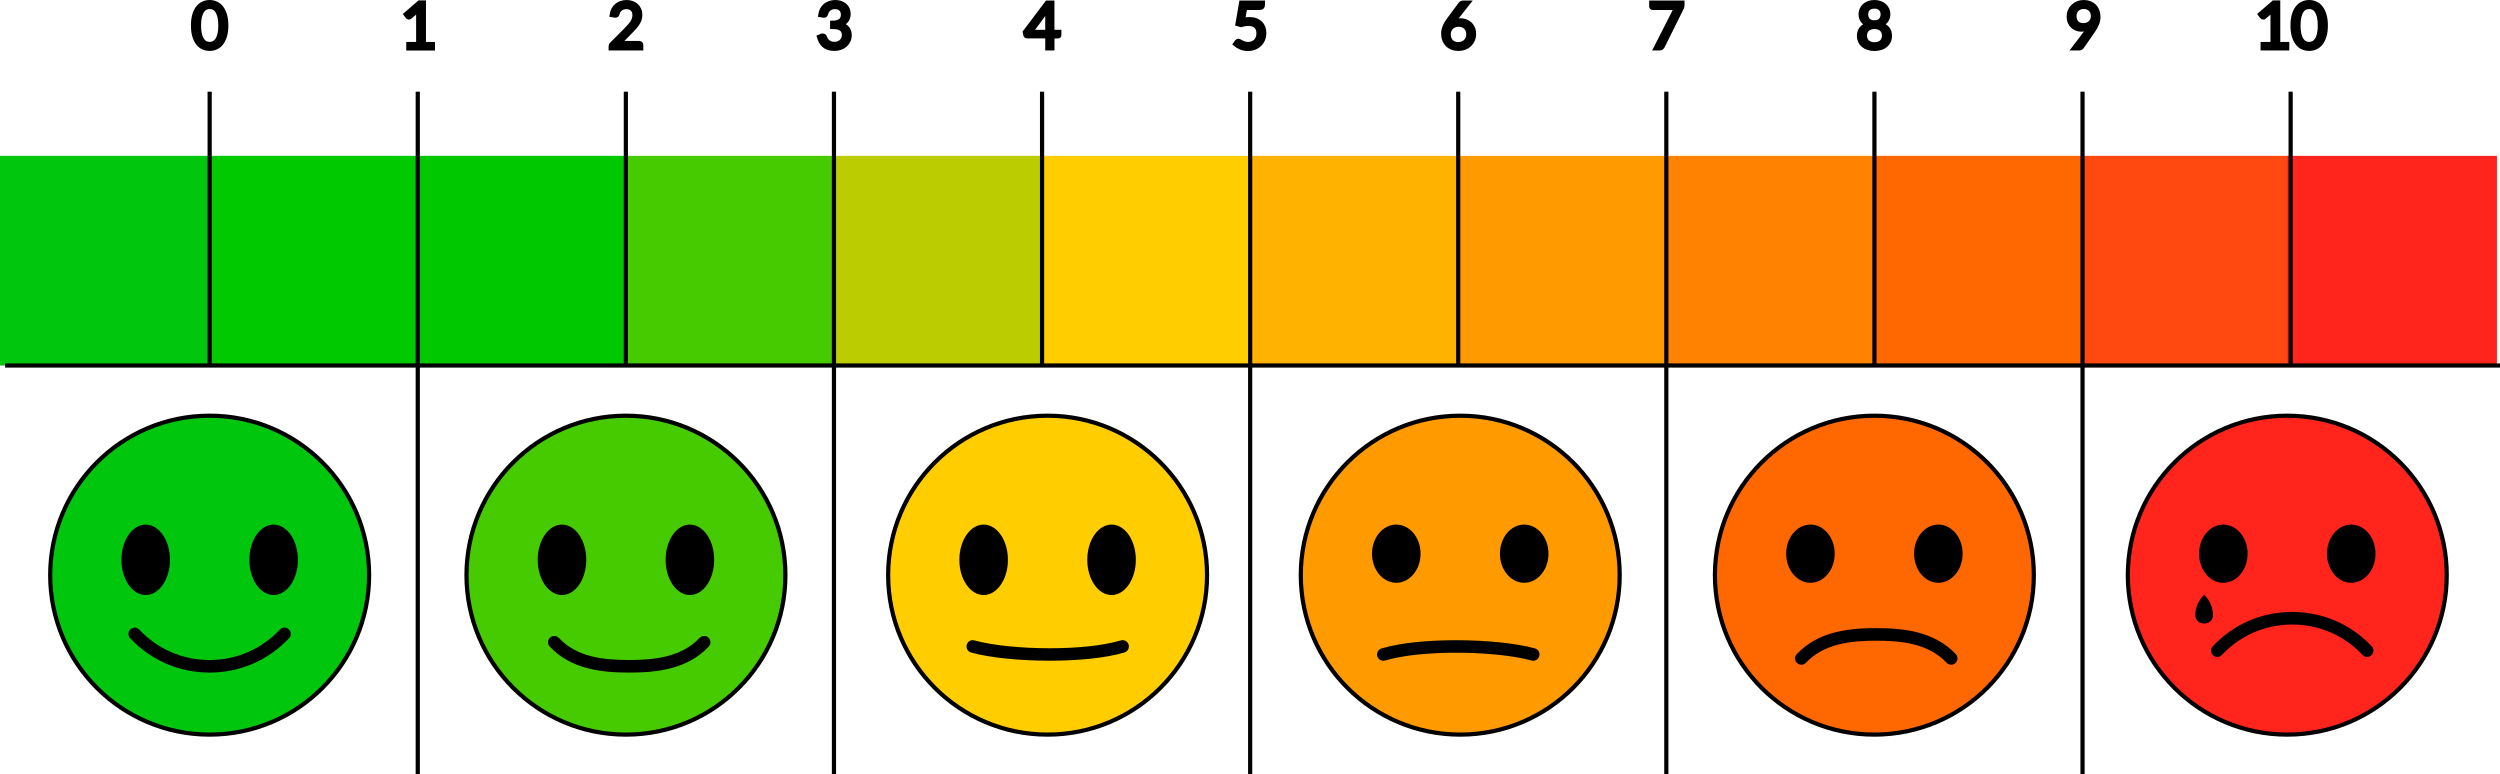 <?xml version="1.0" encoding="utf-8"?>
<!-- Generator: Adobe Illustrator 24.1.2, SVG Export Plug-In . SVG Version: 6.00 Build 0)  -->
<svg version="1.1" id="Layer_1" xmlns="http://www.w3.org/2000/svg" xmlns:xlink="http://www.w3.org/1999/xlink" x="0px" y="0px"
	 width="596.1px" height="184.66px" viewBox="0 0 596.1 184.66" enable-background="new 0 0 596.1 184.66" xml:space="preserve">
<g>
	<g>
		<rect x="49.99" y="37.16" fill="#00C900" width="49.99" height="49.99"/>
		<rect y="37.16" fill="#00C70E" width="49.99" height="49.99"/>
		<rect x="100.03" y="37.16" fill="#00C800" width="49.99" height="49.99"/>
		<rect x="149.23" y="37.16" fill="#46CA00" width="49.99" height="49.99"/>
		<rect x="199.06" y="37.16" fill="#BBCC00" width="49.99" height="49.99"/>
		<rect x="248.47" y="37.16" fill="#FFCD00" width="49.99" height="49.99"/>
		<rect x="298.19" y="37.16" fill="#FFB300" width="49.99" height="49.99"/>
		<rect x="347.7" y="37.16" fill="#FF9A00" width="49.99" height="49.99"/>
		<rect x="397.38" y="37.16" fill="#FF8200" width="49.99" height="49.99"/>
		<rect x="446.94" y="37.16" fill="#FF6800" width="49.99" height="49.99"/>
		<rect x="496.56" y="37.16" fill="#FF4910" width="49.99" height="49.99"/>
		<rect x="545.38" y="37.16" fill="#FF241C" width="49.99" height="49.99"/>
	</g>
	<line fill="#FFFFFF" stroke="#000000" stroke-miterlimit="10" x1="1.22" y1="87.15" x2="596.1" y2="87.15"/>
	<line fill="#FFFFFF" stroke="#000000" stroke-miterlimit="10" x1="49.99" y1="21.86" x2="49.99" y2="87.15"/>
	<line fill="#FFFFFF" stroke="#000000" stroke-miterlimit="10" x1="99.61" y1="21.86" x2="99.61" y2="184.66"/>
	<line fill="#FFFFFF" stroke="#000000" stroke-miterlimit="10" x1="149.23" y1="21.86" x2="149.23" y2="87.15"/>
	<line fill="#FFFFFF" stroke="#000000" stroke-miterlimit="10" x1="198.85" y1="21.86" x2="198.85" y2="184.66"/>
	<line fill="#FFFFFF" stroke="#000000" stroke-miterlimit="10" x1="248.47" y1="21.86" x2="248.47" y2="87.15"/>
	<line fill="#FFFFFF" stroke="#000000" stroke-miterlimit="10" x1="298.09" y1="21.86" x2="298.09" y2="184.66"/>
	<line fill="#FFFFFF" stroke="#000000" stroke-miterlimit="10" x1="347.7" y1="21.86" x2="347.7" y2="87.15"/>
	<line fill="#FFFFFF" stroke="#000000" stroke-miterlimit="10" x1="397.32" y1="21.86" x2="397.32" y2="184.66"/>
	<line fill="#FFFFFF" stroke="#000000" stroke-miterlimit="10" x1="446.94" y1="21.86" x2="446.94" y2="87.15"/>
	<line fill="#FFFFFF" stroke="#000000" stroke-miterlimit="10" x1="496.56" y1="21.86" x2="496.56" y2="184.66"/>
	<line fill="#FFFFFF" stroke="#000000" stroke-miterlimit="10" x1="546.18" y1="21.86" x2="546.18" y2="87.15"/>
	<g>
		<path stroke="#000000" stroke-miterlimit="10" d="M53.95,6.08c0,0.95-0.1,1.78-0.31,2.48c-0.21,0.7-0.49,1.28-0.84,1.73
			c-0.36,0.46-0.78,0.8-1.26,1.02c-0.48,0.22-1,0.33-1.56,0.33c-0.56,0-1.08-0.11-1.56-0.33c-0.48-0.22-0.9-0.56-1.25-1.02
			c-0.35-0.46-0.63-1.03-0.84-1.73c-0.2-0.7-0.3-1.52-0.3-2.48c0-0.95,0.1-1.78,0.3-2.48c0.2-0.7,0.48-1.28,0.84-1.74
			c0.36-0.46,0.77-0.8,1.25-1.02c0.48-0.22,1-0.34,1.56-0.34c0.55,0,1.07,0.11,1.56,0.34c0.49,0.22,0.91,0.56,1.26,1.02
			c0.35,0.46,0.64,1.04,0.84,1.74C53.85,4.3,53.95,5.13,53.95,6.08z M52.55,6.08c0-0.83-0.07-1.53-0.21-2.1s-0.33-1.02-0.56-1.37
			s-0.51-0.59-0.82-0.74c-0.31-0.15-0.63-0.22-0.97-0.22s-0.66,0.08-0.97,0.22c-0.31,0.15-0.58,0.4-0.81,0.74s-0.42,0.8-0.56,1.37
			s-0.21,1.27-0.21,2.1s0.07,1.53,0.21,2.09s0.33,1.02,0.56,1.36s0.5,0.59,0.81,0.74c0.31,0.15,0.63,0.22,0.97,0.22
			s0.66-0.08,0.97-0.22c0.31-0.15,0.58-0.4,0.82-0.74s0.42-0.8,0.56-1.36S52.55,6.91,52.55,6.08z"/>
	</g>
	<g>
		<path stroke="#000000" stroke-miterlimit="10" d="M97.38,10.5h2.34V3.06c0-0.22,0.01-0.45,0.02-0.68L97.8,4.05
			c-0.05,0.04-0.1,0.07-0.15,0.09s-0.1,0.03-0.14,0.03c-0.08,0-0.15-0.02-0.21-0.05C97.24,4.08,97.19,4.04,97.16,4l-0.43-0.59
			l3.24-2.81h1.1v9.9h2.15v1.04h-5.85V10.5z"/>
	</g>
	<g>
		<path stroke="#000000" stroke-miterlimit="10" d="M149.39,0.5c0.46,0,0.89,0.07,1.29,0.21c0.4,0.14,0.75,0.34,1.04,0.6
			c0.29,0.26,0.52,0.58,0.69,0.96c0.17,0.38,0.25,0.8,0.25,1.28c0,0.41-0.06,0.78-0.18,1.13s-0.29,0.68-0.5,0.99
			s-0.45,0.62-0.72,0.92s-0.56,0.6-0.86,0.91l-2.87,2.94c0.2-0.06,0.41-0.1,0.62-0.13s0.41-0.05,0.6-0.05h3.66
			c0.15,0,0.26,0.04,0.35,0.13c0.09,0.09,0.13,0.2,0.13,0.33v0.82h-7.28v-0.46c0-0.1,0.02-0.2,0.06-0.3s0.1-0.2,0.19-0.28l3.5-3.51
			c0.29-0.29,0.55-0.58,0.79-0.85c0.24-0.27,0.44-0.54,0.61-0.82c0.17-0.27,0.3-0.55,0.39-0.83c0.09-0.28,0.14-0.58,0.14-0.9
			s-0.05-0.6-0.15-0.84c-0.1-0.24-0.24-0.44-0.42-0.6c-0.18-0.16-0.39-0.28-0.62-0.35c-0.24-0.08-0.5-0.12-0.77-0.12
			s-0.53,0.04-0.76,0.12s-0.44,0.19-0.62,0.34c-0.18,0.14-0.33,0.32-0.46,0.51c-0.12,0.2-0.21,0.42-0.26,0.65
			c-0.04,0.15-0.1,0.25-0.18,0.32s-0.19,0.1-0.32,0.1c-0.03,0-0.05,0-0.08,0c-0.03,0-0.06-0.01-0.1-0.01l-0.71-0.12
			c0.07-0.5,0.21-0.94,0.41-1.32s0.46-0.7,0.77-0.96c0.31-0.26,0.67-0.46,1.07-0.59C148.49,0.57,148.92,0.5,149.39,0.5z"/>
	</g>
	<g>
		<path stroke="#000000" stroke-miterlimit="10" d="M199.15,0.5c0.46,0,0.89,0.07,1.28,0.2s0.73,0.32,1.01,0.56
			c0.28,0.24,0.5,0.54,0.66,0.88s0.24,0.73,0.24,1.15c0,0.35-0.04,0.65-0.13,0.92c-0.09,0.27-0.22,0.51-0.38,0.72
			s-0.36,0.38-0.6,0.52s-0.5,0.26-0.78,0.34c0.71,0.19,1.25,0.5,1.6,0.94c0.36,0.44,0.54,1,0.54,1.66c0,0.5-0.09,0.95-0.29,1.35
			c-0.19,0.4-0.45,0.74-0.78,1.02c-0.33,0.28-0.71,0.5-1.15,0.65c-0.44,0.15-0.91,0.23-1.41,0.23c-0.58,0-1.07-0.07-1.49-0.22
			s-0.76-0.34-1.04-0.6s-0.52-0.55-0.7-0.9s-0.34-0.72-0.46-1.13l0.58-0.24c0.11-0.05,0.21-0.07,0.32-0.07
			c0.1,0,0.19,0.02,0.27,0.06c0.08,0.04,0.14,0.11,0.18,0.2c0.01,0.02,0.02,0.04,0.03,0.06c0.01,0.02,0.02,0.05,0.03,0.07
			c0.07,0.15,0.16,0.31,0.26,0.5c0.1,0.19,0.24,0.36,0.41,0.52c0.17,0.16,0.39,0.3,0.64,0.41c0.26,0.11,0.57,0.17,0.96,0.17
			s0.71-0.06,1-0.19c0.29-0.12,0.53-0.29,0.71-0.48c0.19-0.2,0.33-0.42,0.43-0.66s0.14-0.48,0.14-0.72c0-0.29-0.04-0.56-0.12-0.81
			c-0.08-0.24-0.22-0.45-0.43-0.63c-0.21-0.18-0.49-0.32-0.85-0.42c-0.36-0.1-0.83-0.15-1.4-0.15V5.44c0.46,0,0.86-0.05,1.18-0.14
			c0.33-0.1,0.59-0.23,0.8-0.4c0.21-0.17,0.36-0.37,0.45-0.6c0.09-0.23,0.14-0.49,0.14-0.78c0-0.31-0.05-0.59-0.15-0.82
			c-0.1-0.23-0.24-0.43-0.41-0.58c-0.17-0.15-0.38-0.27-0.61-0.34s-0.49-0.11-0.77-0.11c-0.27,0-0.53,0.04-0.76,0.12
			c-0.23,0.08-0.44,0.19-0.62,0.34c-0.18,0.14-0.33,0.32-0.45,0.52c-0.12,0.2-0.21,0.42-0.27,0.65c-0.04,0.15-0.1,0.25-0.18,0.32
			s-0.18,0.1-0.31,0.1c-0.03,0-0.05,0-0.08,0c-0.03,0-0.06-0.01-0.1-0.01l-0.71-0.12c0.07-0.5,0.21-0.94,0.41-1.32
			s0.46-0.7,0.77-0.96c0.31-0.26,0.67-0.46,1.07-0.59C198.25,0.57,198.69,0.5,199.15,0.5z"/>
	</g>
	<g>
		<path stroke="#000000" stroke-miterlimit="10" d="M250.93,7.6h1.65v0.78c0,0.08-0.02,0.15-0.07,0.21
			c-0.05,0.06-0.12,0.08-0.22,0.08h-1.36v2.87h-1.2V8.66h-4.84c-0.1,0-0.19-0.03-0.26-0.09c-0.07-0.06-0.12-0.13-0.14-0.22
			l-0.14-0.69l5.31-7.04h1.26V7.6z M249.73,3.1c0-0.13,0-0.27,0.01-0.43c0.01-0.15,0.02-0.31,0.05-0.47l-3.97,5.4h3.91V3.1z"/>
	</g>
	<g>
		<path stroke="#000000" stroke-miterlimit="10" d="M301.12,1.22c0,0.19-0.06,0.35-0.18,0.48c-0.12,0.12-0.33,0.19-0.62,0.19h-3.43
			l-0.5,2.86c0.57-0.12,1.09-0.18,1.58-0.18c0.57,0,1.07,0.08,1.5,0.25c0.43,0.17,0.8,0.4,1.09,0.69c0.29,0.29,0.52,0.64,0.67,1.04
			c0.15,0.4,0.22,0.84,0.22,1.31c0,0.58-0.1,1.1-0.3,1.57c-0.2,0.47-0.48,0.87-0.83,1.2c-0.35,0.33-0.77,0.59-1.25,0.77
			c-0.48,0.18-0.99,0.27-1.55,0.27c-0.32,0-0.63-0.03-0.92-0.1c-0.29-0.06-0.57-0.15-0.82-0.26s-0.49-0.23-0.71-0.37
			c-0.22-0.14-0.41-0.28-0.58-0.43l0.41-0.58c0.09-0.13,0.21-0.2,0.37-0.2c0.1,0,0.21,0.04,0.34,0.12c0.13,0.08,0.29,0.17,0.47,0.26
			c0.18,0.1,0.4,0.18,0.64,0.26s0.54,0.12,0.88,0.12c0.38,0,0.72-0.06,1.03-0.18c0.3-0.12,0.56-0.3,0.78-0.52
			c0.22-0.23,0.38-0.5,0.5-0.81c0.12-0.31,0.17-0.67,0.17-1.06c0-0.34-0.05-0.65-0.15-0.92c-0.1-0.27-0.25-0.51-0.45-0.7
			c-0.2-0.19-0.45-0.34-0.75-0.45s-0.65-0.16-1.05-0.16c-0.27,0-0.56,0.02-0.85,0.07c-0.29,0.05-0.6,0.12-0.91,0.22l-0.85-0.25
			l0.88-5.1h5.17V1.22z"/>
	</g>
	<g>
		<path stroke="#000000" stroke-miterlimit="10" d="M348.24,4.85c0.44,0,0.85,0.07,1.24,0.22c0.39,0.15,0.73,0.36,1.03,0.63
			c0.29,0.28,0.53,0.62,0.7,1.02c0.17,0.4,0.26,0.86,0.26,1.38c0,0.5-0.09,0.97-0.27,1.4c-0.18,0.43-0.44,0.81-0.77,1.13
			s-0.72,0.57-1.18,0.75s-0.97,0.27-1.52,0.27c-0.55,0-1.04-0.09-1.49-0.26c-0.44-0.18-0.82-0.42-1.14-0.75
			c-0.31-0.32-0.56-0.71-0.73-1.17s-0.25-0.97-0.25-1.54c0-0.48,0.11-0.98,0.32-1.52c0.21-0.54,0.55-1.12,1.01-1.74l2.76-3.72
			c0.07-0.09,0.17-0.17,0.3-0.23s0.27-0.1,0.43-0.1h1.2l-3.79,4.79c0.26-0.18,0.55-0.32,0.86-0.42
			C347.53,4.9,347.87,4.85,348.24,4.85z M345.42,8.17c0,0.35,0.05,0.67,0.15,0.96c0.1,0.29,0.25,0.54,0.45,0.75
			c0.2,0.21,0.43,0.37,0.72,0.48c0.28,0.11,0.6,0.17,0.96,0.17c0.37,0,0.7-0.06,0.99-0.18c0.29-0.12,0.55-0.28,0.76-0.49
			s0.37-0.45,0.49-0.74s0.17-0.59,0.17-0.93c0-0.36-0.06-0.68-0.17-0.96s-0.27-0.53-0.47-0.73c-0.2-0.2-0.45-0.35-0.73-0.46
			c-0.28-0.11-0.6-0.16-0.94-0.16c-0.37,0-0.7,0.06-0.99,0.19c-0.29,0.12-0.54,0.29-0.75,0.5c-0.21,0.21-0.36,0.45-0.47,0.73
			C345.48,7.58,345.42,7.87,345.42,8.17z"/>
	</g>
	<g>
		<path stroke="#000000" stroke-miterlimit="10" d="M401.16,0.62v0.61c0,0.17-0.02,0.31-0.06,0.43s-0.08,0.21-0.12,0.28l-4.52,9.11
			c-0.07,0.13-0.16,0.24-0.27,0.34c-0.12,0.09-0.27,0.14-0.47,0.14h-0.97l4.58-9c0.07-0.13,0.13-0.24,0.2-0.35
			c0.07-0.11,0.15-0.21,0.23-0.3h-5.7c-0.09,0-0.16-0.03-0.23-0.1c-0.07-0.07-0.1-0.15-0.1-0.23V0.62H401.16z"/>
	</g>
	<g>
		<path stroke="#000000" stroke-miterlimit="10" d="M446.94,11.66c-0.54,0-1.04-0.07-1.49-0.22c-0.45-0.14-0.84-0.35-1.17-0.62
			c-0.32-0.27-0.58-0.6-0.75-0.98s-0.27-0.81-0.27-1.29c0-0.7,0.18-1.28,0.55-1.73c0.37-0.45,0.89-0.78,1.57-0.97
			c-0.57-0.21-1.01-0.53-1.3-0.96s-0.44-0.93-0.44-1.52c0-0.4,0.08-0.78,0.24-1.13c0.16-0.35,0.38-0.65,0.67-0.91
			c0.29-0.26,0.64-0.46,1.04-0.61c0.4-0.15,0.85-0.22,1.35-0.22c0.49,0,0.94,0.07,1.35,0.22c0.41,0.15,0.75,0.35,1.04,0.61
			c0.29,0.26,0.51,0.56,0.67,0.91c0.16,0.35,0.24,0.73,0.24,1.13c0,0.59-0.15,1.1-0.44,1.52c-0.29,0.42-0.73,0.74-1.29,0.96
			c0.68,0.19,1.2,0.52,1.57,0.97c0.37,0.45,0.55,1.03,0.55,1.73c0,0.48-0.09,0.91-0.27,1.29c-0.18,0.38-0.43,0.71-0.75,0.98
			s-0.71,0.48-1.16,0.62C447.98,11.58,447.48,11.66,446.94,11.66z M446.94,10.57c0.35,0,0.67-0.05,0.96-0.15
			c0.28-0.1,0.52-0.24,0.72-0.42s0.35-0.4,0.45-0.65c0.1-0.25,0.16-0.53,0.16-0.83c0-0.38-0.06-0.7-0.19-0.96
			c-0.12-0.27-0.29-0.48-0.5-0.65c-0.21-0.17-0.45-0.29-0.73-0.37c-0.27-0.08-0.56-0.12-0.86-0.12c-0.3,0-0.59,0.04-0.86,0.12
			c-0.27,0.08-0.52,0.2-0.73,0.37s-0.38,0.38-0.5,0.65c-0.12,0.27-0.19,0.59-0.19,0.96c0,0.3,0.05,0.58,0.16,0.83
			c0.1,0.25,0.25,0.47,0.45,0.65s0.43,0.32,0.72,0.42C446.26,10.52,446.58,10.57,446.94,10.57z M446.94,5.34
			c0.35,0,0.66-0.05,0.91-0.16c0.25-0.11,0.46-0.25,0.61-0.43s0.27-0.39,0.34-0.62s0.11-0.47,0.11-0.72c0-0.25-0.04-0.49-0.13-0.72
			c-0.08-0.22-0.21-0.42-0.37-0.59s-0.37-0.3-0.62-0.4c-0.25-0.1-0.53-0.14-0.86-0.14c-0.33,0-0.61,0.05-0.86,0.14
			c-0.25,0.1-0.45,0.23-0.62,0.4s-0.29,0.36-0.37,0.59c-0.08,0.22-0.13,0.46-0.13,0.72c0,0.25,0.04,0.49,0.11,0.72
			s0.19,0.44,0.34,0.62s0.36,0.32,0.61,0.43C446.28,5.28,446.58,5.34,446.94,5.34z"/>
	</g>
	<g>
		<path stroke="#000000" stroke-miterlimit="10" d="M496.32,7.06c-0.41,0-0.8-0.07-1.17-0.21c-0.37-0.14-0.69-0.34-0.97-0.6
			c-0.28-0.27-0.5-0.59-0.67-0.98s-0.25-0.83-0.25-1.34c0-0.48,0.09-0.92,0.27-1.34c0.18-0.42,0.43-0.78,0.75-1.09
			c0.32-0.31,0.7-0.55,1.14-0.73c0.44-0.18,0.93-0.27,1.45-0.27c0.52,0,1,0.09,1.42,0.26c0.43,0.17,0.79,0.41,1.1,0.72
			s0.54,0.68,0.7,1.11s0.25,0.91,0.25,1.43c0,0.31-0.03,0.61-0.09,0.89c-0.06,0.28-0.14,0.56-0.25,0.83
			c-0.11,0.27-0.25,0.54-0.4,0.8c-0.15,0.27-0.33,0.54-0.53,0.83l-2.66,3.84c-0.07,0.1-0.16,0.17-0.28,0.23
			c-0.12,0.06-0.26,0.09-0.42,0.09h-1.25l3.32-4.35c0.11-0.15,0.21-0.29,0.31-0.42s0.19-0.26,0.27-0.4
			c-0.28,0.22-0.59,0.39-0.94,0.51S496.72,7.06,496.32,7.06z M499.05,3.87c0-0.34-0.05-0.65-0.16-0.92
			c-0.11-0.28-0.26-0.51-0.45-0.7c-0.19-0.19-0.42-0.34-0.69-0.45s-0.56-0.16-0.88-0.16c-0.33,0-0.64,0.05-0.92,0.16
			c-0.28,0.11-0.51,0.26-0.71,0.45c-0.2,0.19-0.35,0.42-0.45,0.69c-0.11,0.27-0.16,0.56-0.16,0.88c0,0.35,0.05,0.65,0.15,0.93
			s0.24,0.5,0.43,0.69c0.18,0.19,0.41,0.33,0.68,0.43c0.27,0.1,0.56,0.14,0.89,0.14c0.37,0,0.69-0.06,0.97-0.18
			c0.28-0.12,0.52-0.28,0.71-0.48c0.19-0.2,0.34-0.43,0.44-0.69C499,4.41,499.05,4.15,499.05,3.87z"/>
	</g>
	<g>
		<path stroke="#000000" stroke-miterlimit="10" d="M539.53,10.5h2.34V3.06c0-0.22,0.01-0.45,0.02-0.68l-1.95,1.67
			c-0.05,0.04-0.1,0.07-0.15,0.09s-0.1,0.03-0.14,0.03c-0.08,0-0.15-0.02-0.21-0.05c-0.06-0.03-0.11-0.07-0.14-0.12l-0.43-0.59
			l3.24-2.81h1.1v9.9h2.15v1.04h-5.85V10.5z"/>
		<path stroke="#000000" stroke-miterlimit="10" d="M554.56,6.08c0,0.95-0.1,1.78-0.31,2.48c-0.21,0.7-0.49,1.28-0.84,1.73
			c-0.36,0.46-0.78,0.8-1.26,1.02c-0.48,0.22-1,0.33-1.56,0.33c-0.56,0-1.08-0.11-1.56-0.33c-0.48-0.22-0.9-0.56-1.25-1.02
			c-0.35-0.46-0.63-1.03-0.84-1.73c-0.2-0.7-0.3-1.52-0.3-2.48c0-0.95,0.1-1.78,0.3-2.48c0.2-0.7,0.48-1.28,0.84-1.74
			c0.36-0.46,0.77-0.8,1.25-1.02c0.48-0.22,1-0.34,1.56-0.34c0.55,0,1.07,0.11,1.56,0.34c0.49,0.22,0.91,0.56,1.26,1.02
			c0.35,0.46,0.64,1.04,0.84,1.74C554.45,4.3,554.56,5.13,554.56,6.08z M553.15,6.08c0-0.83-0.07-1.53-0.21-2.1
			s-0.33-1.02-0.56-1.37s-0.51-0.59-0.82-0.74c-0.31-0.15-0.63-0.22-0.97-0.22s-0.66,0.08-0.97,0.22c-0.31,0.15-0.58,0.4-0.81,0.74
			s-0.42,0.8-0.56,1.37s-0.21,1.27-0.21,2.1s0.07,1.53,0.21,2.09s0.33,1.02,0.56,1.36s0.5,0.59,0.81,0.74
			c0.31,0.15,0.63,0.22,0.97,0.22s0.66-0.08,0.97-0.22c0.31-0.15,0.58-0.4,0.82-0.74s0.42-0.8,0.56-1.36S553.15,6.91,553.15,6.08z"
			/>
	</g>
	<circle fill="#00C70E" stroke="#000000" stroke-miterlimit="10" cx="49.99" cy="137.14" r="38.02"/>
	<circle fill="#46CA00" stroke="#000000" stroke-miterlimit="10" cx="149.25" cy="137.14" r="38.02"/>
	<circle fill="#FFCD00" stroke="#000000" stroke-miterlimit="10" cx="249.79" cy="137.14" r="38.02"/>
	<circle fill="#FF9A00" stroke="#000000" stroke-miterlimit="10" cx="348.18" cy="137.14" r="38.02"/>
	<circle fill="#FF6800" stroke="#000000" stroke-miterlimit="10" cx="446.93" cy="137.14" r="38.02"/>
	<circle fill="#FF241C" stroke="#000000" stroke-miterlimit="10" cx="545.38" cy="137.14" r="38.02"/>
	<g>
		<g>
			<path d="M34.74,141.37c-2.92,0-5.29-3.54-5.29-7.9s2.37-7.9,5.29-7.9s5.29,3.54,5.29,7.9S37.66,141.37,34.74,141.37z"/>
			<path d="M34.74,126.08c2.6,0,4.79,3.39,4.79,7.4s-2.19,7.4-4.79,7.4c-2.6,0-4.79-3.39-4.79-7.4S32.15,126.08,34.74,126.08
				 M34.74,125.08c-3.2,0-5.79,3.76-5.79,8.4c0,4.64,2.59,8.4,5.79,8.4c3.2,0,5.79-3.76,5.79-8.4
				C40.53,128.84,37.94,125.08,34.74,125.08L34.74,125.08z"/>
		</g>
		<g>
			<path d="M65.24,141.37c-2.92,0-5.29-3.54-5.29-7.9s2.37-7.9,5.29-7.9c2.92,0,5.29,3.54,5.29,7.9S68.16,141.37,65.24,141.37z"/>
			<path d="M65.24,126.08c2.6,0,4.79,3.39,4.79,7.4s-2.19,7.4-4.79,7.4c-2.6,0-4.79-3.39-4.79-7.4S62.65,126.08,65.24,126.08
				 M65.24,125.08c-3.2,0-5.79,3.76-5.79,8.4c0,4.64,2.59,8.4,5.79,8.4c3.2,0,5.79-3.76,5.79-8.4
				C71.04,128.84,68.44,125.08,65.24,125.08L65.24,125.08z"/>
		</g>
	</g>
	<g>
		<g>
			<path d="M134,141.37c-2.92,0-5.29-3.54-5.29-7.9s2.37-7.9,5.29-7.9c2.92,0,5.29,3.54,5.29,7.9S136.91,141.37,134,141.37z"/>
			<path d="M134,126.08c2.6,0,4.79,3.39,4.79,7.4s-2.19,7.4-4.79,7.4s-4.79-3.39-4.79-7.4S131.4,126.08,134,126.08 M134,125.08
				c-3.2,0-5.79,3.76-5.79,8.4c0,4.64,2.59,8.4,5.79,8.4s5.79-3.76,5.79-8.4C139.79,128.84,137.19,125.08,134,125.08L134,125.08z"/>
		</g>
		<g>
			<path d="M164.5,141.37c-2.92,0-5.29-3.54-5.29-7.9s2.37-7.9,5.29-7.9s5.29,3.54,5.29,7.9S167.41,141.37,164.5,141.37z"/>
			<path d="M164.5,126.08c2.6,0,4.79,3.39,4.79,7.4s-2.19,7.4-4.79,7.4s-4.79-3.39-4.79-7.4S161.9,126.08,164.5,126.08
				 M164.5,125.08c-3.2,0-5.79,3.76-5.79,8.4c0,4.64,2.59,8.4,5.79,8.4s5.79-3.76,5.79-8.4C170.29,128.84,167.7,125.08,164.5,125.08
				L164.5,125.08z"/>
		</g>
	</g>
	<g>
		<g>
			<path d="M234.54,141.37c-2.92,0-5.29-3.54-5.29-7.9s2.37-7.9,5.29-7.9c2.92,0,5.29,3.54,5.29,7.9S237.46,141.37,234.54,141.37z"
				/>
			<path d="M234.54,126.08c2.6,0,4.79,3.39,4.79,7.4s-2.19,7.4-4.79,7.4s-4.79-3.39-4.79-7.4S231.95,126.08,234.54,126.08
				 M234.54,125.08c-3.2,0-5.79,3.76-5.79,8.4c0,4.64,2.59,8.4,5.79,8.4c3.2,0,5.79-3.76,5.79-8.4
				C240.33,128.84,237.74,125.08,234.54,125.08L234.54,125.08z"/>
		</g>
		<g>
			<path d="M265.04,141.37c-2.92,0-5.29-3.54-5.29-7.9s2.37-7.9,5.29-7.9s5.29,3.54,5.29,7.9S267.96,141.37,265.04,141.37z"/>
			<path d="M265.04,126.08c2.6,0,4.79,3.39,4.79,7.4s-2.19,7.4-4.79,7.4s-4.79-3.39-4.79-7.4S262.45,126.08,265.04,126.08
				 M265.04,125.08c-3.2,0-5.79,3.76-5.79,8.4c0,4.64,2.59,8.4,5.79,8.4s5.79-3.76,5.79-8.4
				C270.83,128.84,268.24,125.08,265.04,125.08L265.04,125.08z"/>
		</g>
	</g>
	<g>
		<g>
			<ellipse cx="332.93" cy="132.02" rx="5.29" ry="6.44"/>
			<path d="M332.93,126.08c2.64,0,4.79,2.66,4.79,5.94s-2.15,5.94-4.79,5.94s-4.79-2.66-4.79-5.94S330.29,126.08,332.93,126.08
				 M332.93,125.08c-3.2,0-5.79,3.11-5.79,6.94c0,3.83,2.59,6.94,5.79,6.94c3.2,0,5.79-3.11,5.79-6.94
				C338.72,128.19,336.13,125.08,332.93,125.08L332.93,125.08z"/>
		</g>
		<g>
			<path d="M363.43,138.46c-2.92,0-5.29-2.89-5.29-6.44s2.37-6.44,5.29-6.44c2.92,0,5.29,2.89,5.29,6.44
				S366.35,138.46,363.43,138.46z"/>
			<path d="M363.43,126.08c2.64,0,4.79,2.66,4.79,5.94s-2.15,5.94-4.79,5.94s-4.79-2.66-4.79-5.94S360.79,126.08,363.43,126.08
				 M363.43,125.08c-3.2,0-5.79,3.11-5.79,6.94c0,3.83,2.59,6.94,5.79,6.94s5.79-3.11,5.79-6.94
				C369.22,128.19,366.63,125.08,363.43,125.08L363.43,125.08z"/>
		</g>
	</g>
	<g>
		<g>
			<ellipse cx="431.68" cy="132.02" rx="5.29" ry="6.44"/>
			<path d="M431.68,126.08c2.64,0,4.79,2.66,4.79,5.94s-2.15,5.94-4.79,5.94s-4.79-2.66-4.79-5.94S429.04,126.08,431.68,126.08
				 M431.68,125.08c-3.2,0-5.79,3.11-5.79,6.94c0,3.83,2.59,6.94,5.79,6.94s5.79-3.11,5.79-6.94
				C437.48,128.19,434.88,125.08,431.68,125.08L431.68,125.08z"/>
		</g>
		<g>
			<path d="M462.19,138.46c-2.92,0-5.29-2.89-5.29-6.44s2.37-6.44,5.29-6.44c2.92,0,5.29,2.89,5.29,6.44S465.1,138.46,462.19,138.46
				z"/>
			<path d="M462.18,126.08c2.64,0,4.79,2.66,4.79,5.94s-2.15,5.94-4.79,5.94s-4.79-2.66-4.79-5.94S459.54,126.08,462.18,126.08
				 M462.18,125.08c-3.2,0-5.79,3.11-5.79,6.94c0,3.83,2.59,6.94,5.79,6.94s5.79-3.11,5.79-6.94
				C467.98,128.19,465.38,125.08,462.18,125.08L462.18,125.08z"/>
		</g>
	</g>
	<g>
		<g>
			<ellipse cx="530.13" cy="132.02" rx="5.29" ry="6.44"/>
			<path d="M530.13,126.08c2.64,0,4.79,2.66,4.79,5.94s-2.15,5.94-4.79,5.94s-4.79-2.66-4.79-5.94S527.49,126.08,530.13,126.08
				 M530.13,125.08c-3.2,0-5.79,3.11-5.79,6.94c0,3.83,2.59,6.94,5.79,6.94s5.79-3.11,5.79-6.94
				C535.92,128.19,533.33,125.08,530.13,125.08L530.13,125.08z"/>
		</g>
		<g>
			<ellipse cx="560.63" cy="132.02" rx="5.29" ry="6.44"/>
			<path d="M560.63,126.08c2.64,0,4.79,2.66,4.79,5.94s-2.15,5.94-4.79,5.94s-4.79-2.66-4.79-5.94S557.99,126.08,560.63,126.08
				 M560.63,125.08c-3.2,0-5.79,3.11-5.79,6.94c0,3.83,2.59,6.94,5.79,6.94s5.79-3.11,5.79-6.94
				C566.42,128.19,563.83,125.08,560.63,125.08L560.63,125.08z"/>
		</g>
	</g>
	<g>
		<g>
			<path d="M49.99,159.87c-7.11,0-13.71-2.86-18.59-8.04c-0.38-0.4-0.36-1.04,0.04-1.41c0.19-0.18,0.43-0.27,0.68-0.27
				c0.28,0,0.54,0.11,0.73,0.31c4.5,4.78,10.58,7.41,17.13,7.41s12.64-2.63,17.13-7.41c0.19-0.2,0.45-0.32,0.73-0.32
				c0.26,0,0.5,0.1,0.68,0.27c0.4,0.38,0.42,1.01,0.04,1.42C63.7,157.01,57.1,159.87,49.99,159.87z"/>
			<path d="M32.13,150.64c0.08,0,0.24,0.02,0.36,0.16c4.59,4.88,10.81,7.57,17.5,7.57s12.9-2.69,17.5-7.57
				c0.13-0.14,0.28-0.16,0.36-0.16c0.13,0,0.25,0.05,0.34,0.14c0.2,0.19,0.21,0.51,0.02,0.71c-4.78,5.09-11.26,7.89-18.23,7.89
				s-13.44-2.8-18.23-7.89c-0.19-0.2-0.18-0.52,0.02-0.71C31.88,150.69,32,150.64,32.13,150.64 M32.13,149.64
				c-0.37,0-0.74,0.14-1.03,0.41c-0.6,0.57-0.63,1.52-0.07,2.12c4.97,5.29,11.71,8.2,18.95,8.2s13.98-2.91,18.95-8.2
				c0.57-0.6,0.54-1.55-0.07-2.12c-0.29-0.27-0.66-0.41-1.03-0.41c-0.4,0-0.8,0.16-1.09,0.47c-4.4,4.68-10.36,7.26-16.77,7.26
				s-12.37-2.58-16.77-7.26C32.93,149.8,32.53,149.64,32.13,149.64L32.13,149.64z"/>
		</g>
	</g>
	<g>
		<g>
			<path d="M528.69,156.14c-0.26,0-0.5-0.1-0.68-0.27c-0.2-0.18-0.31-0.43-0.31-0.7c-0.01-0.27,0.09-0.52,0.27-0.72
				c4.88-5.19,11.48-8.04,18.59-8.04s13.71,2.86,18.59,8.04c0.18,0.19,0.28,0.45,0.27,0.72c-0.01,0.27-0.12,0.51-0.31,0.7
				c-0.19,0.17-0.43,0.27-0.68,0.27c-0.28,0-0.54-0.11-0.73-0.31c-4.5-4.78-10.58-7.41-17.13-7.41s-12.64,2.63-17.13,7.41
				C529.23,156.03,528.97,156.14,528.69,156.14z"/>
			<path d="M546.55,146.91c6.97,0,13.44,2.8,18.23,7.89c0.19,0.2,0.18,0.52-0.02,0.71c-0.12,0.11-0.25,0.13-0.34,0.13
				c-0.08,0-0.24-0.02-0.36-0.16c-4.59-4.88-10.81-7.57-17.5-7.57s-12.9,2.69-17.5,7.57c-0.13,0.14-0.28,0.16-0.36,0.16
				c-0.13,0-0.25-0.05-0.34-0.14c-0.2-0.19-0.21-0.51-0.02-0.71C533.11,149.71,539.58,146.91,546.55,146.91 M546.55,145.91
				c-7.25,0-13.98,2.91-18.95,8.2c-0.57,0.6-0.54,1.55,0.07,2.12c0.29,0.27,0.66,0.41,1.03,0.41c0.4,0,0.8-0.16,1.09-0.47
				c4.4-4.68,10.36-7.26,16.77-7.26s12.37,2.58,16.77,7.26c0.29,0.31,0.69,0.47,1.09,0.47c0.37,0,0.74-0.13,1.03-0.41
				c0.6-0.57,0.63-1.52,0.07-2.12C560.53,148.82,553.8,145.91,546.55,145.91L546.55,145.91z"/>
		</g>
	</g>
	<g>
		<g>
			<path d="M150.03,159.87c-6.38,0-13.58-0.72-18.59-6.04c-0.38-0.4-0.36-1.04,0.04-1.41c0.19-0.18,0.43-0.27,0.69-0.27
				c0.28,0,0.54,0.11,0.73,0.32c4.48,4.76,10.88,5.41,17.13,5.41c5.95,0,12.65-0.64,17.13-5.41c0.19-0.2,0.45-0.32,0.73-0.32
				c0.26,0,0.5,0.1,0.69,0.27c0.4,0.38,0.42,1.01,0.04,1.41C163.61,159.15,156.41,159.87,150.03,159.87z"/>
			<path d="M167.89,152.64c0.13,0,0.25,0.05,0.34,0.14c0.2,0.19,0.21,0.51,0.02,0.71c-4.88,5.19-11.95,5.89-18.23,5.89
				c-6.27,0-13.35-0.7-18.23-5.89c-0.19-0.2-0.18-0.52,0.02-0.71c0.09-0.09,0.22-0.14,0.34-0.14c0.08,0,0.24,0.02,0.36,0.16
				c4.61,4.9,11.13,5.57,17.5,5.57c6.06,0,12.88-0.66,17.5-5.57C167.65,152.66,167.81,152.64,167.89,152.64 M167.89,151.64
				c-0.4,0-0.8,0.16-1.09,0.47c-4.36,4.63-10.92,5.26-16.77,5.26c-6.14,0-12.42-0.64-16.77-5.26c-0.3-0.31-0.69-0.47-1.09-0.47
				c-0.37,0-0.74,0.14-1.03,0.41c-0.6,0.57-0.63,1.52-0.06,2.12c5.14,5.46,12.47,6.2,18.96,6.2c6.49,0,13.81-0.74,18.95-6.2
				c0.57-0.6,0.54-1.55-0.06-2.12C168.63,151.77,168.26,151.64,167.89,151.64L167.89,151.64z"/>
		</g>
	</g>
	<g>
		<g>
			<path d="M429.51,158c-0.26,0-0.5-0.1-0.68-0.27c-0.2-0.18-0.31-0.43-0.31-0.7c-0.01-0.27,0.09-0.52,0.27-0.72
				c5.01-5.33,12.21-6.04,18.59-6.04s13.58,0.72,18.59,6.04c0.18,0.19,0.28,0.45,0.27,0.72c-0.01,0.27-0.12,0.51-0.31,0.7
				c-0.19,0.17-0.43,0.27-0.68,0.27c-0.28,0-0.54-0.11-0.73-0.31c-4.49-4.77-11.18-5.41-17.13-5.41s-12.65,0.64-17.13,5.41
				C430.04,157.89,429.78,158,429.51,158z"/>
			<path d="M447.37,150.77c6.27,0,13.35,0.7,18.23,5.89c0.19,0.2,0.18,0.52-0.02,0.71c-0.12,0.11-0.25,0.13-0.34,0.13
				c-0.08,0-0.24-0.02-0.36-0.16c-4.62-4.91-11.44-5.57-17.5-5.57s-12.88,0.66-17.5,5.57c-0.13,0.14-0.28,0.16-0.36,0.16
				c-0.13,0-0.25-0.05-0.34-0.14c-0.2-0.19-0.21-0.51-0.02-0.71C434.02,151.47,441.09,150.77,447.37,150.77 M447.37,149.77
				c-6.49,0-13.81,0.74-18.95,6.2c-0.57,0.6-0.54,1.55,0.07,2.12c0.29,0.27,0.66,0.41,1.03,0.41c0.4,0,0.8-0.16,1.09-0.47
				c4.36-4.63,10.92-5.26,16.77-5.26s12.41,0.62,16.77,5.26c0.29,0.31,0.69,0.47,1.09,0.47c0.37,0,0.74-0.13,1.03-0.41
				c0.6-0.57,0.63-1.52,0.07-2.12C461.18,150.51,453.86,149.77,447.37,149.77L447.37,149.77z"/>
		</g>
	</g>
	<g>
		<g>
			<path d="M250.32,157.04c-7.23,0-14.37-0.74-18.65-1.93c-0.26-0.07-0.47-0.24-0.6-0.47c-0.13-0.23-0.16-0.5-0.09-0.76
				c0.12-0.43,0.52-0.73,0.96-0.73c0.09,0,0.18,0.01,0.27,0.04c4.24,1.18,11.01,1.89,18.11,1.89c6.92,0,12.98-0.67,17.06-1.89
				c0.09-0.03,0.19-0.04,0.29-0.04c0.44,0,0.83,0.29,0.96,0.71c0.16,0.53-0.14,1.09-0.67,1.24
				C263.76,156.35,257.49,157.04,250.32,157.04z"/>
			<path d="M231.95,153.64c0.04,0,0.09,0.01,0.14,0.02c4.28,1.2,11.1,1.91,18.24,1.91c6.96,0,13.07-0.68,17.2-1.91
				c0.05-0.01,0.1-0.02,0.14-0.02c0.22,0,0.42,0.15,0.48,0.36c0.05,0.17,0,0.31-0.04,0.38s-0.12,0.19-0.3,0.24
				c-4.16,1.24-10.37,1.92-17.49,1.92c-7.19,0-14.28-0.73-18.51-1.92c-0.17-0.05-0.26-0.17-0.3-0.24c-0.04-0.07-0.09-0.21-0.05-0.38
				C231.53,153.79,231.72,153.64,231.95,153.64 M231.95,152.64c-0.65,0-1.26,0.43-1.44,1.1c-0.22,0.8,0.24,1.63,1.04,1.85
				c4.43,1.24,11.59,1.95,18.78,1.95c6.59,0,13.21-0.6,17.77-1.96c0.79-0.24,1.25-1.07,1.01-1.87c-0.19-0.65-0.79-1.07-1.44-1.07
				c-0.14,0-0.29,0.02-0.43,0.06c-4.34,1.29-10.64,1.87-16.92,1.87c-6.88,0-13.74-0.69-17.97-1.87
				C232.22,152.66,232.08,152.64,231.95,152.64L231.95,152.64z"/>
		</g>
	</g>
	<g>
		<g>
			<path d="M329.84,157.05c-0.44,0-0.83-0.29-0.96-0.71c-0.16-0.53,0.14-1.09,0.67-1.24c4.2-1.25,10.46-1.94,17.63-1.94
				c7.23,0,14.38,0.74,18.65,1.94c0.26,0.07,0.47,0.24,0.6,0.47c0.13,0.23,0.16,0.5,0.09,0.76c-0.12,0.43-0.52,0.73-0.96,0.73
				c-0.09,0-0.18-0.01-0.27-0.04c-4.24-1.18-11.01-1.89-18.11-1.89c-6.92,0-12.97,0.67-17.06,1.88
				C330.03,157.04,329.94,157.05,329.84,157.05z"/>
			<path d="M347.19,153.65c7.19,0,14.28,0.73,18.51,1.92c0.17,0.05,0.26,0.17,0.3,0.24c0.04,0.07,0.09,0.21,0.05,0.38
				c-0.06,0.21-0.26,0.36-0.48,0.36c-0.04,0-0.09-0.01-0.13-0.02c-4.28-1.2-11.1-1.91-18.24-1.91c-6.96,0-13.07,0.68-17.2,1.91
				c-0.05,0.01-0.1,0.02-0.14,0.02c-0.22,0-0.42-0.15-0.48-0.36c-0.05-0.17,0-0.31,0.04-0.38s0.12-0.19,0.3-0.24
				C333.86,154.33,340.07,153.65,347.19,153.65 M347.19,152.65c-6.59,0-13.21,0.6-17.77,1.96c-0.79,0.24-1.25,1.07-1.01,1.87
				c0.19,0.65,0.79,1.07,1.44,1.07c0.14,0,0.29-0.02,0.43-0.06c4.34-1.29,10.64-1.86,16.92-1.86c6.88,0,13.74,0.69,17.97,1.87
				c0.13,0.04,0.27,0.05,0.4,0.05c0.66,0,1.26-0.43,1.45-1.1c0.22-0.8-0.24-1.63-1.04-1.85
				C361.54,153.37,354.38,152.65,347.19,152.65L347.19,152.65z"/>
		</g>
	</g>
	<g>
		<path d="M525.57,148.17c-0.06,0-0.84-0.01-1.29-0.53c-0.31-0.36-0.41-0.92-0.3-1.65c0.28-1.84,1.13-2.95,1.58-3.43
			c0.46,0.48,1.3,1.59,1.58,3.43c0.11,0.73,0.01,1.29-0.3,1.65C526.39,148.16,525.6,148.17,525.57,148.17
			C525.57,148.17,525.57,148.17,525.57,148.17z"/>
		<g>
			<path d="M525.56,143.33c0.4,0.54,0.89,1.44,1.09,2.73c0.06,0.4,0.08,0.94-0.18,1.25c-0.3,0.34-0.88,0.35-0.91,0.35
				c-0.01,0-0.59-0.01-0.89-0.35c-0.26-0.31-0.25-0.85-0.18-1.25C524.67,144.76,525.16,143.87,525.56,143.33 M525.56,141.87
				c0,0-1.64,1.22-2.07,4.04c-0.42,2.7,1.87,2.76,2.06,2.76c0.01,0,0.01,0,0.01,0s0,0,0.01,0c0.19,0,2.48-0.06,2.06-2.76
				C527.2,143.09,525.56,141.87,525.56,141.87L525.56,141.87z"/>
		</g>
	</g>
</g>
</svg>
